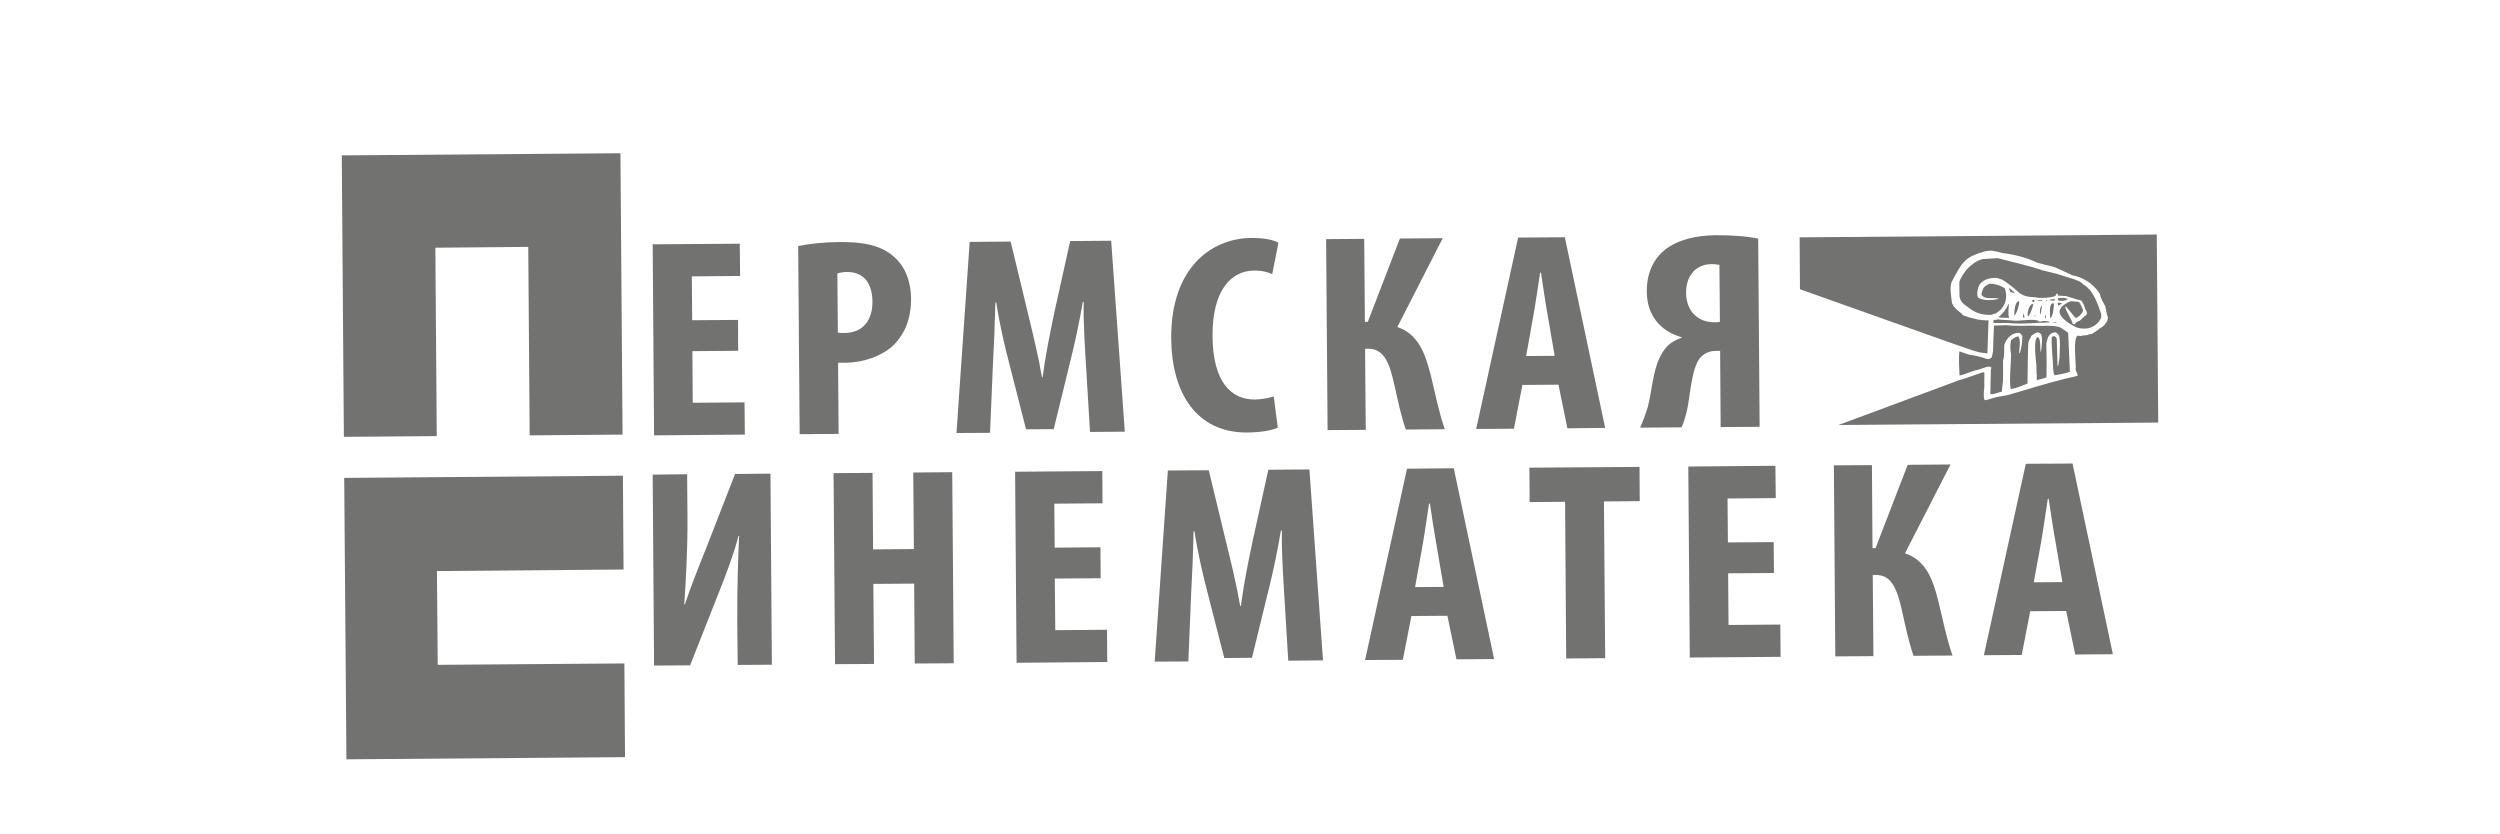 <?xml version="1.0" encoding="UTF-8"?> <!-- Creator: CorelDRAW 2020 --> <svg xmlns="http://www.w3.org/2000/svg" xmlns:xlink="http://www.w3.org/1999/xlink" xmlns:xodm="http://www.corel.com/coreldraw/odm/2003" xml:space="preserve" width="135.015mm" height="45.05mm" style="shape-rendering:geometricPrecision; text-rendering:geometricPrecision; image-rendering:optimizeQuality; fill-rule:evenodd; clip-rule:evenodd" viewBox="0 0 13501.48 4505"> <defs> <style type="text/css"> <![CDATA[ .fil1 {fill:#727271} .fil0 {fill:#727271;fill-rule:nonzero} ]]> </style> </defs> <g id="Слой_x0020_1">  <g id="_1074994792"> <path class="fil0" d="M9288.54 1738.43c-11.27,1.74 -16.08,1.74 -29.08,2.14 -91.35,0.51 -152.86,-61.74 -153.67,-159.35 -0.5,-78.23 40.67,-153.92 138.27,-154.84 17.89,0 31.02,2.66 41.81,4.02l2.67 308.03zm-207.35 569.48c14.08,-29.08 21.46,-59.68 29.4,-90.57 17.29,-76.8 23.96,-226.32 70.15,-283.6 20.75,-24.61 49.51,-38.69 86.38,-38.69l22.6 -0.5 2.85 411.8 210.48 -1.32 -7.79 -1016.25c-65.94,-13.9 -149.33,-18.79 -229.96,-18.57 -108.84,1.38 -204.72,25.03 -273.88,78.77 -57.43,46.52 -98.47,119.89 -97.84,226.05 1.18,129.82 73.92,213.48 188.43,246.23l0 3.08c-28.54,8.05 -57.8,25.06 -76.92,44.95 -79.26,81.47 -78.4,225.83 -106.35,330.08 -12.63,39.84 -27.07,80.14 -41.21,110.15l223.66 -1.61zm-839.24 -385.1l38.49 -214.85c11.14,-59.6 26.59,-166.95 37.23,-235.89l4.5 0c10.14,68.94 25.26,170.95 36.73,233.61l37.22 215.99 -154.17 1.14zm174.79 154.65l48.14 235.62 204.04 -2.19 -217.81 -1029.51 -252.24 1.59 -226.65 1033.73 203.86 -1.37 45.89 -236.4 194.77 -1.47zm-1254.91 -785.97l8.01 1031.47 206.01 -1.59 -3.68 -437.53 15.68 -0.46c87.37,-0.96 116.63,77.07 143.21,198.29 18.44,80.64 35.24,164.68 61.15,238.09l210.47 -1.74c-32.65,-94.5 -51.44,-192.48 -75.76,-291.83 -31.89,-125.06 -69.63,-221.58 -180.42,-260.14l245.09 -479.73 -231.27 1.79 -173.29 449.77 -15.81 0.55 -3.67 -448.59 -205.72 1.65zm-282.81 849.74c-26.05,8 -66.31,16.1 -101.5,16.56 -128.46,0.92 -227.33,-94.92 -229.14,-341.56 -1.68,-255.1 105.16,-354.04 223.79,-354.91 46.56,-0.45 74.14,8.51 98.56,19.26l33.56 -169.24c-20.78,-13.41 -72.28,-26.85 -146.25,-26.35 -210.52,1.74 -435.18,155.29 -432.83,543.82 2.49,292.71 135.39,509.34 412.26,507.09 73.74,-0.87 133.26,-12.12 163.33,-26.38l-21.78 -168.29zm-992.29 191.52l187.93 -1.32 -73.65 -1031.25 -221.31 1.74 -83.12 374.48c-27.4,130.04 -50.81,246.41 -66.08,361.45l-3.03 0c-19.93,-115.91 -48.15,-230.54 -79.54,-360.34l-89.77 -372.9 -221.31 1.88 -71.28 1032.07 181.26 -1.05 15.13 -358.8c5.84,-102.42 11.14,-232.24 13.77,-344.58l4.84 0c16.63,112.34 46.57,240.29 68.31,322.25l92.4 362.33 149.51 -1.1 90.22 -369.28c20.11,-80.13 48.51,-207.25 66.62,-317.44l5.04 0c-2.67,111.56 6.61,243.12 12.27,340.69l21.79 361.17zm-1364.37 -855.96c13.13,-4.25 32.38,-7.92 51.17,-7.92 98.34,-0.37 137.42,69.43 138.24,159.91 0.5,96.66 -47.19,169.12 -153.04,169.61 -13.15,0 -23.92,0 -33.88,-2.52l-2.49 -319.08zm-203.73 868.09l210.34 -1.34 -2.81 -384.5 41.53 0c86.92,-0.5 195.76,-32.43 262.88,-99.81 55.85,-58.69 90.41,-137.17 89.73,-249.29 -1.18,-86.82 -30.39,-172.31 -95.07,-225.33 -70.94,-62.48 -168.81,-78.68 -294.72,-77.3 -79.81,0.5 -160.71,8.97 -219.86,21.59l7.98 1015.98zm-332.82 -617.21l-247.58 1.79 -1.99 -236.8 260.7 -2.29 -1.67 -174.09 -470.42 3.11 7.52 1031.8 490.17 -4.03 -1.68 -174.14 -279.63 2.19 -1.87 -278.83 247.26 -1.83 -0.81 -166.88z"></path> <path class="fil0" d="M10983.6 3144.72l39.18 -214.62c10.68,-59.74 25.95,-167.14 36.59,-236.12l4.62 0c10.51,68.98 25.64,171.03 37.24,234.1l37.04 215.68 -154.67 0.96zm175.1 154.88l48.69 235.16 203.41 -1.56 -217.86 -1029.83 -252.37 1.33 -226.47 1033.85 204.36 -1.37 46.02 -236.26 194.22 -1.32zm-1254.68 -786.44l7.66 1031.71 205.85 -1.32 -3.48 -438.44 16.44 0c86.38,-0.69 115.86,77.61 142.41,198.02 18.48,81.05 35.23,165.21 61.5,238.63l210.21 -1.56c-33.11,-94.68 -51.67,-192.52 -75.95,-292.1 -31.57,-125.15 -68.81,-221.53 -180.49,-260.05l245.62 -479.55 -231.14 1.73 -173.47 450.06 -16.49 0 -3.12 -448.45 -205.55 1.32zm-325.02 414.52l-247.26 1.74 -1.99 -237.22 260.39 -2.24 -1.86 -174.51 -470.5 4.03 8.06 1031.65 490.44 -3.84 -1.54 -174.28 -279.65 2.2 -2.13 -278.84 247.4 -1.74 -1.36 -166.95zm-1120.61 628.57l210.53 -1.77 -6.62 -846.41 193.27 -1.56 -1.22 -184.84 -594.7 4.02 1.4 185.71 191.37 -1.32 5.97 846.17zm-816.14 -385.6l38.5 -214.39c10.96,-60.01 26.27,-167.37 36.91,-236.12l4.8 0c9.84,68.35 25.73,171.26 37.24,233.69l36.87 215.72 -154.32 1.1zm174.61 154.84l48.82 235.07 203.38 -1.32 -217.82 -1030.39 -252.52 2.43 -226.51 1033.3 204 -1.36 46.07 -236.36 194.58 -1.37zm-859.58 242.67l187.78 -1.79 -73.46 -1031.02 -221.85 1.55 -82.39 374.35c-27.9,130.09 -50.99,246.92 -65.95,361.5l-3.66 0c-19.94,-115.91 -48.02,-230.58 -79.95,-360.76l-89.72 -372.39 -220.99 1.38 -71.11 1032.3 181.8 -1.07 14.77 -358.33c5.8,-102.69 11.14,-232.92 13.45,-344.48l4.98 0c16.31,111.56 46.7,239.73 68.13,322.3l92.71 362.13 149.43 -1.32 90.54 -369.79c20.25,-79.62 47.69,-206.7 65.77,-317.07l5.34 0c-2.31,111.65 6.66,243.26 12.45,341.32l21.93 361.19zm-1014.26 -612.58l-247.08 2.01 -1.99 -237.45 260.39 -1.97 -1.31 -174.13 -470.91 3.61 7.96 1031.71 489.67 -4.07 -1.31 -174.28 -279.33 2.37 -2.53 -278.78 247.62 -1.79 -1.18 -167.23zm-1441.28 -400.38l7.97 1031.74 210.52 -1.27 -3.62 -432.26 220.49 -1.56 2.99 431.53 210.52 -1.32 -7.97 -1031.98 -210.52 1.77 3.48 413.38 -220.35 1.78 -2.99 -413.13 -210.52 1.32zm-976.89 8.05l7.51 1031.25 194.59 -1.33 155.85 -394.76c34.75,-86.35 81.89,-210.36 105.17,-303.9l3.67 0c-4.35,103.89 -11.14,256.89 -9.96,465.51l2.31 231 184.61 -1.24 -7.65 -1031.88 -191.1 1.82 -155.99 400.57c-31.93,77.85 -85.65,214.89 -115.18,303.9l-3.17 0c7.16,-106.98 18.61,-285.1 17.25,-474.89l-1.81 -228.2 -186.1 2.15z"></path> <polygon class="fil1" points="1845.79,839.14 3350.75,827.56 3362.16,2347.14 2860.54,2351.18 2852.89,1333.33 2351.26,1337.77 2358.74,2355.2 1857.11,2359.18 "></polygon> <polygon class="fil1" points="1870.89,4100.78 1858.94,2580.92 3364.04,2569.13 3367.48,3075.75 2359.7,3084.04 2364.04,3590.48 3372.01,3582.94 3375.49,4089.12 "></polygon> <path class="fil1" d="M10845.33 1644.57c-9.78,25.75 -31.07,51.74 -52.32,67.79 16.45,6.31 41.23,3.25 58.16,3.67 -8.97,-17.89 -2.36,-55.08 -2.36,-76.16 -0.95,1.82 -2.35,3.15 -3.48,4.7z"></path> <path class="fil1" d="M10952.19 1708.86c14.95,-12.54 23.42,-46.56 29.26,-65.36 -1.85,-0.47 -3.98,-0.87 -6.34,-1.34 -17.62,3.53 -30.07,55.99 -22.92,66.7z"></path> <path class="fil1" d="M10901.14 1626.89c-21.23,4.57 -23.09,61.34 -23.09,78.8 16.94,-18.29 24.45,-52.37 27.95,-76.92 -1.49,-0.74 -2.67,-1.34 -4.86,-1.88z"></path> <path class="fil1" d="M10766.9 1727.66c0,6.5 -3.12,11.58 -0.49,16.52 25.77,0.69 51.14,0.69 77.59,0 73.64,8.05 151.55,-1.74 225.32,-2.66l0 -3.62c-16.93,-3.74 -16.93,-3.74 -36.54,-4.47 -12.27,4.98 -19.94,7.13 -29.94,-3.29 -47.7,-9.43 -95.07,7.76 -142.72,-0.29 -59.97,-3.1 -59.97,-3.1 -69.3,-5.34 -5.85,2.64 -5.85,2.64 -23.92,3.15z"></path> <path class="fil1" d="M10923.79 1713.72c3.44,0.51 6.81,1.32 9.78,1.61 -1.31,-8.11 -2.67,-16.79 -4.66,-25.12 -1.13,8.33 -2.99,15.46 -5.12,23.51z"></path> <path class="fil1" d="M10854.13 1556c-1.31,0.18 -2.67,1.09 -3.48,1.6 4.48,15.18 4.48,15.18 8.01,20.99 9.74,0 15.12,2.93 24.73,6.73 -8.66,-11.85 -20.79,-18.84 -29.26,-29.32z"></path> <path class="fil1" d="M11116.52 1651.06c6.61,-4.22 12.95,-8.06 18.92,-11.58 -2.49,-2.7 -2.49,-2.7 -13.13,-4.58l-8.78 0c-0.68,5.68 -0.68,5.68 2.99,16.16z"></path> <path class="fil1" d="M11214.89 1768.36c52.31,17.01 107.35,1.32 133.07,-52.75l0 -19.29c-19.93,-58.19 -43.48,-131.15 -99.87,-162.03 -6.8,-20.17 -109.8,-43.41 -132.39,-53.29 -28.4,-6.49 -56.35,-13.44 -84.88,-20.99 -79.63,-27.07 -161.57,-44.55 -242.46,-65.87 -27.27,1.83 -54.36,3.21 -81.25,5 -33.57,9.77 -53.18,24.55 -80.26,50.12 -18.49,22.78 -37.7,46.47 -45.21,75.21 0.5,73.18 0.5,73.18 1.85,82.55 5.3,18.53 16.95,33.53 34.88,44.51 44.39,36.69 78.09,49.68 133.39,49.04 9.19,-2.42 17.99,-5.62 27.13,-8.32 47.34,-27.77 66.63,-78.82 49.19,-133.29l-4.79 -4.58c-24.96,-14.32 -48.92,-22.37 -77.32,-22.37 -32.21,13.95 -37.23,21.05 -45.48,58.45 20.25,32.9 65.95,11.58 95.65,23.52 -38.22,7.82 -79.07,12.89 -114.31,-7.23 -5.76,-18.3 -3.66,-33.3 0.32,-46.98 8.51,-47.66 64.99,-63.08 105.53,-58.14 9.02,3.08 18.3,6.5 27.08,9.38 26.09,16.97 55.35,38.01 81.94,63.13 41.21,38.51 82.25,25.89 110.84,33.98 31.2,1.15 63.09,0.51 92.71,-9.15 1.63,-4.29 3.49,-9.14 5.3,-13.67 2.17,0.5 4.34,0.96 6.62,1.33 0.68,3.2 1.72,7 2.35,9.88 14.44,1.14 28.58,1.77 42.39,2.19 27.04,7.63 54.49,17.98 81.89,23.79 7.79,7.13 18.76,27.22 21.79,44.68 6.61,12.18 14.94,21.59 6.25,35.41 -6.61,0 -28.04,24.2 -34.15,28.63 -9.34,3.62 -23.96,8.56 -26.13,19.26 -8.98,0 -8.98,0 -12.42,-1.6 -10.01,-33.26 -34.6,-60.38 -41.26,-93.82 1.86,0.56 3.53,0.97 5.16,0.97 4.98,7.13 49.38,58.18 49.38,59.32 14.58,6.04 43.02,-29.28 42.52,-38.69 -2.62,-11.22 -18.79,-46.57 -23.9,-45.74 -13.96,-4.04 -24.1,-0.83 -39.05,-4.85 -10.33,2.69 -10.33,2.69 -23.97,9.82 -11.95,8.06 -23.9,13 -32.88,27.27 -33.56,44.1 59.47,93.13 84.75,105.21z"></path> <path class="fil1" d="M10578.48 1866.85l0 0c36.42,11.44 72.29,26.17 108.97,35.59 39.59,5.13 39.9,6.45 45.74,5.13 2.14,-59.07 4.5,-118.11 6.13,-177.43 -46.84,0.58 -89.05,-9.43 -136.93,-26.91 -22.6,-25.75 -47.2,-33.75 -60.64,-66.92 -3.94,-37.33 -13.27,-75.6 -2.49,-111.83 59.65,-115.09 74.27,-136.13 179.31,-167 19.93,-3.35 19.93,-3.35 39.9,-4.04 3.98,2.3 29.89,4.99 55.44,13.05 64.82,8.05 129.63,23.87 188.79,52.33 30.07,7.54 60.33,16.14 91.22,23.23 33.24,13 66.12,30.88 98.2,44.78 59.02,10.25 114.31,47.02 147.43,98.94 6.11,26.39 18.06,45.69 30.57,69.3 4.08,20.26 7.47,41.21 14.08,61.33 -1.63,6.73 -3.98,25.12 -12.27,27.78 -5.79,19.2 -32.94,25.52 -44.39,40.7 -6.16,0.96 -9.1,7.64 -15.12,8.32 -4.62,6.01 -18.58,13.27 -29.53,11.91 -12.01,8.5 -30.8,4.02 -45.57,9.37 -6.16,-0.18 -11.96,-0.87 -17.99,-1.61 -23.05,18.62 -9.28,135.45 -8.6,169.85 -5.48,17.97 8.01,29.55 10.59,44.82 -5.93,6.28 -66.58,15.65 -78.53,20.54 -102.73,25.11 -198.61,56.91 -300.62,85.77 -80.4,12.71 -80.4,17.19 -93.89,20.81 -11.09,4.02 -17.88,4.71 -29.71,6.68 -8.65,-18.8 -4.17,-48.81 -2.17,-69.8 0.81,-76.62 0.81,-76.62 -1.04,-81.7 -8.74,-0.68 -92.04,32.02 -138.2,44.55l-647.87 240.79 1726.41 -13 -7.8 -1015.55 -1928.87 15.19 1.87 280.21 857.58 304.82z"></path> <path class="fil1" d="M11168.84 1613.98c-7.47,-1.33 -14.77,-3.2 -22.55,-5.35 -10.19,0.64 -24.46,-0.51 -33.25,4.02 0.45,5.77 0.45,5.77 2.63,9.84 22.6,5.34 38.4,2.24 53.17,-8.51z"></path> <path class="fil1" d="M11050.04 1621.13l0 4.89 4.71 0c0.63,-1.29 0.63,-2.88 1.31,-4.89l-6.02 0z"></path> <path class="fil1" d="M11105.9 1742.45c0.5,-0.68 0.95,-1.6 0.95,-2.71l-19.57 0c0.5,1.11 0.95,2.03 0.95,2.71l17.67 0z"></path> <path class="fil1" d="M11096.26 1623.14c0.31,-2.93 0.31,-5.63 0.31,-9.16 -9.59,2.66 -18.93,3.53 -28.58,5.09l0 2.06c11.32,2.7 16.26,2.7 28.27,2.01z"></path> <path class="fil1" d="M11092.59 1638.14c-3.5,0 -6.97,0.69 -10.61,0.69 -16.79,14.09 -10.68,58.37 -9.64,79.45 15.44,-4.94 20.25,-64.96 20.25,-80.14z"></path> <path class="fil1" d="M10635.98 1915.85c-17.62,-6.03 -36.24,-11.93 -53.81,-18.11 -5.66,41.63 -0.54,88.61 0.63,130.23 35.24,-7.13 67.94,-25.93 103.81,-31.79 7.84,-1.78 81.98,-36 65.19,0 -0.86,44.78 -2.18,89.06 -2.86,132.47 18.16,3.2 45.38,-10.25 63.64,-14.22 -1.31,-7.42 -1.31,-7.42 4.35,-52.89 1.31,-50.63 1.31,-50.63 0.63,-114.8 8.01,-21.74 6.02,-62.03 6.66,-84.13 11.96,-36.5 43.53,-68.75 83.06,-64.73 4.71,3.21 4.71,3.21 14.37,16.38 0.27,31.29 -3.85,62.03 -13.01,92.63l-3.66 0c-1.14,-27.12 11.27,-67.84 -5.17,-90.2 -12.4,0 -29.21,13.4 -38.67,20.35 -6.31,25.3 -4.68,49.95 -0.32,76.11 0.32,60.71 -10.2,123.56 -3.03,182.48 0.86,2.37 1.72,4.02 3.03,5.34 30.21,-4.29 60.33,-18.8 89.05,-29.55 1.31,-133.42 1.31,-133.42 3.8,-215.81 1.36,-5.12 2.04,-9.79 3.17,-14.26 3.49,-8.98 13.94,-25.35 14.76,-29.15 6.71,-2.19 31.93,-28.45 44.71,-11.66 20.93,0 8.15,89.79 5.52,103.38 -7.2,-26.85 2.63,-65.46 -14.98,-83.62 -29.26,0.42 -9.98,138.27 -9.34,150.86l1.36 49.41c1.31,4.29 1.31,4.29 0.68,32.46 35.88,-8.68 35.88,-8.68 52.81,-15.18 1,-83.3 1,-83.3 -1,-183.06 7.16,-32.24 13.33,-56.4 48.38,-60.42 4.84,3.79 11.95,2.65 11.95,8.87 21.29,5.63 10.61,114.63 10.61,129.82 -1.81,13.68 -3.95,27.76 -6.62,41.62l-3.99 0c-0.49,-51.87 -3.12,-93.54 -3.98,-145.87 -7.47,-15.18 -19.93,-17.93 -27.09,-6.26 -2.03,58.14 6.66,116.13 7.97,174.49 1.81,11.03 1.04,21.92 8.71,29.83 27.17,-4.98 55.44,-9.65 81.33,-18.8 -3.12,-70.07 -6.29,-140.38 -9.28,-210.19 -12.63,-10.69 -31.07,-21.91 -44.52,-30.45 -46.24,-14.28 -95.39,-4.04 -142.54,-8.47 -49.73,0 -98.38,2.7 -147.38,-2.65 -22.33,0.41 -44.57,1.33 -66.32,2.01 -1.49,46.8 -3.48,94.18 -5.34,141.57 -6.16,24.66 -2.13,38.79 -30.89,39.48 -31.88,-11.16 -63,-19.49 -96.38,-23.52z"></path> <path class="fil1" d="M11047.91 1698.54c-4.54,7.13 -3.17,11.43 -3.17,19.25l4.67 0c-0.37,-6.26 -0.64,-12.52 -1.5,-19.25z"></path> <path class="fil1" d="M10985.77 1631.18c0,-2.43 0.68,-6.46 1.63,-9.39 -1.63,-0.69 -2.49,-1.59 -3.8,-2.01 -3.32,1.32 -6.67,2.3 -11.33,3.35 2.53,2.42 4.16,4.94 5.3,6.95 2.71,0.81 5.52,1.1 8.2,1.1z"></path> <path class="fil1" d="M10989.4 1698.14c-1.32,5.07 -2.95,11.85 2.8,14.27 -0.81,-5.17 -1.94,-9.84 -2.8,-14.27z"></path> <path class="fil1" d="M11028.76 1621.13c-7.29,0.67 -14.76,1.32 -22.73,1.32 0,1.38 -0.38,3.11 -1.15,3.57 9.12,0 17.27,-0.46 24.87,-0.46 0,-1.73 -0.31,-3.11 -0.99,-4.43z"></path> <path class="fil1" d="M11018.81 1700.55c4.66,-16.11 4.66,-16.11 9.14,-50.36 -11.95,4.88 -12.99,40.02 -9.14,50.36z"></path> </g> </g> </svg> 